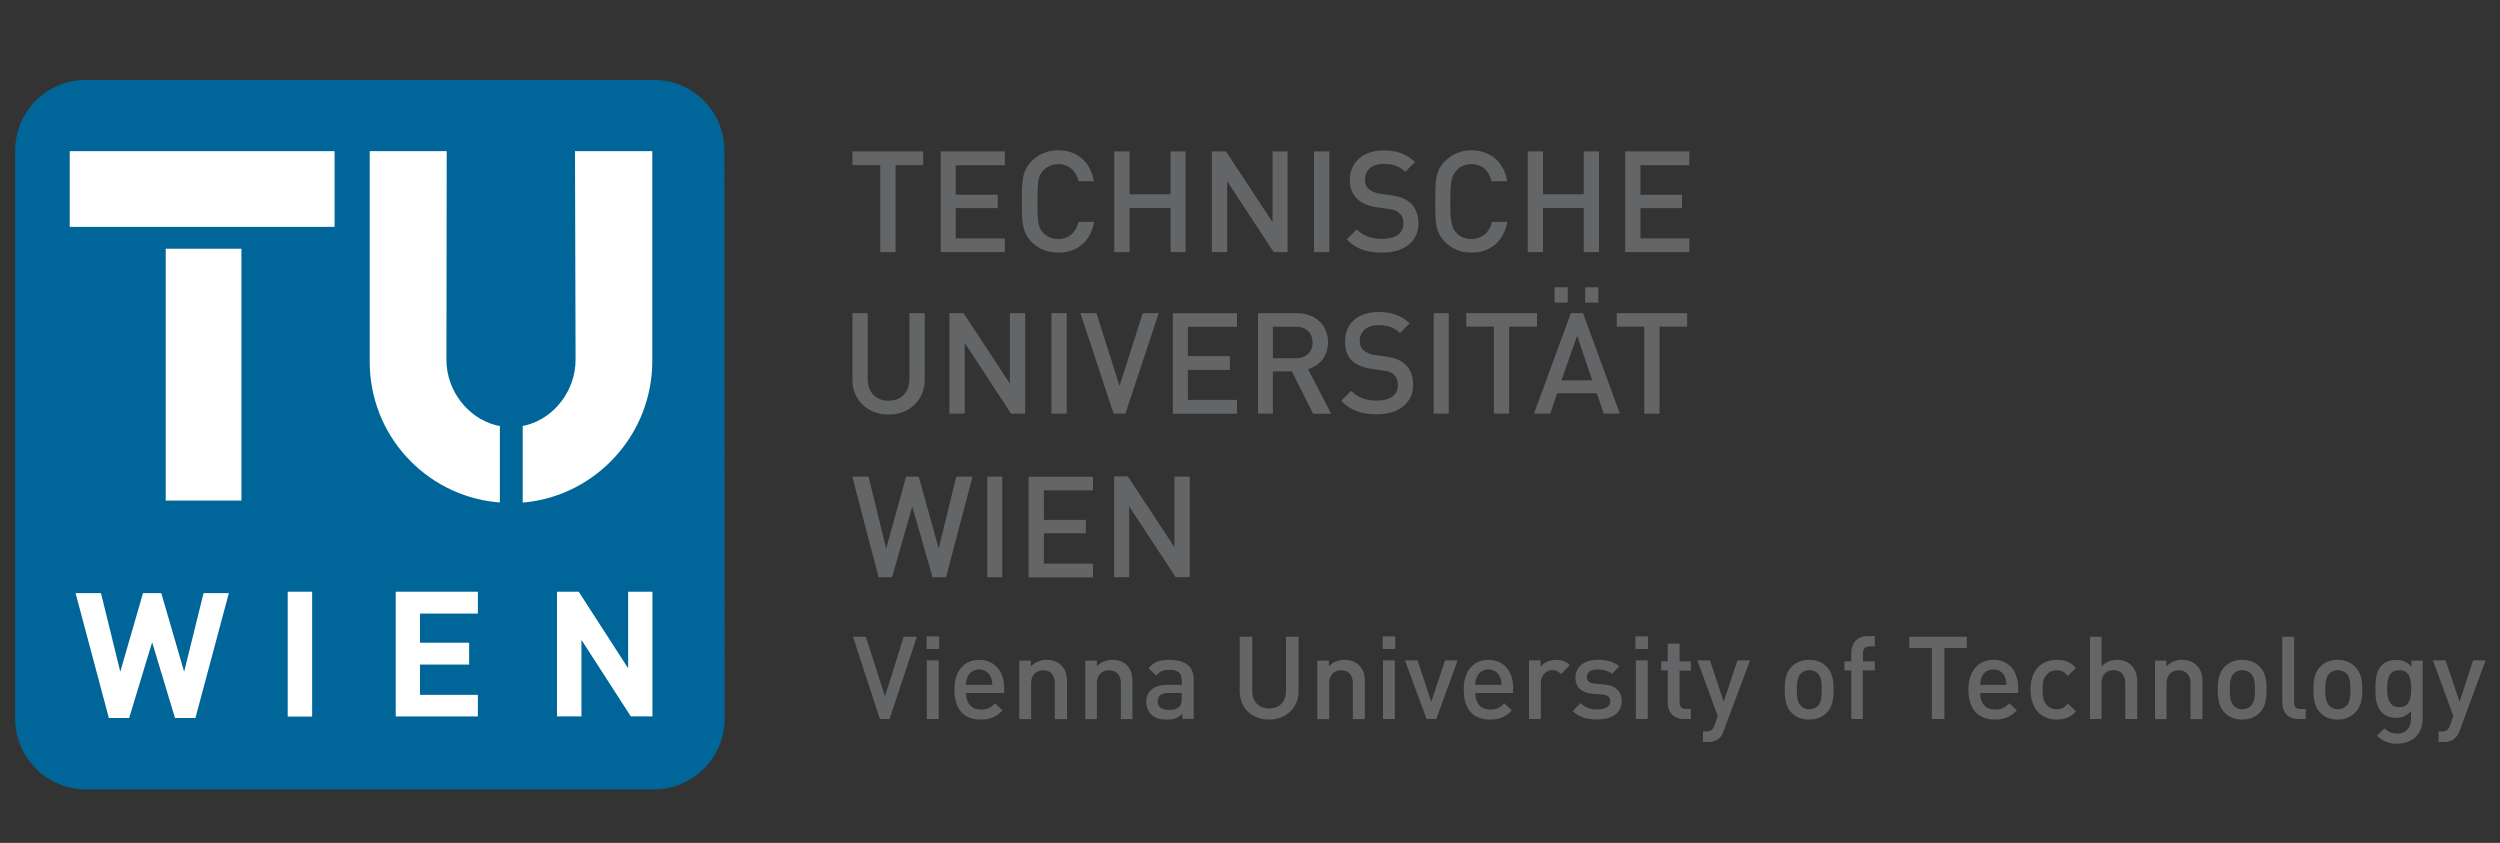 <?xml version="1.0" encoding="utf-8"?>
<!-- Generator: Adobe Illustrator 27.8.0, SVG Export Plug-In . SVG Version: 6.00 Build 0)  -->
<svg version="1.1" id="Ebene_1" xmlns="http://www.w3.org/2000/svg" xmlns:xlink="http://www.w3.org/1999/xlink" x="0px" y="0px"
	 viewBox="0 0 1750 590" style="enable-background:new 0 0 1750 590;" xml:space="preserve">
<rect x="0" y="0" width="1750" height="590" fill="#333333" stroke="none"/>
<style type="text/css">
	.st0{fill:#646567;}
	.st1{fill:#006699;}
	.st2{fill:#FFFFFF;}
</style>
<g>
	<path class="st0" d="M680.8,333.6h-11.4l-12.3,50.4l-14-50.4h-8.8l-14,50.4l-12.3-50.4h-11.4l18.4,70.5h9.4l14.2-49.5l14.2,49.5
		h9.4 M832.8,404.1v-70.5h-10.7V383l-32.6-49.5h-9.6v70.5h10.5v-49.5l32.6,49.5H832.8z M765.1,404.1v-9.6h-34.4v-21.2h29.4v-9.4
		h-29.4v-20.6h34.4v-9.6H720v70.5H765.1z M1119.3,176.5V106h-10.7v30h-28.5v-30h-10.7v70.5h10.7v-30.9h28.5v30.9H1119.3z
		 M1055.1,155.3h-10.7c-1.8,7.2-6.6,12-14.5,12c-4.2,0-7.9-1.5-10.3-4.2c-3.5-3.7-4.4-7.9-4.4-21.9c0-14.2,0.9-18.2,4.4-21.9
		c2.4-2.8,6.1-4.4,10.3-4.4c7.9,0,12.7,5,14.2,12h11c-2.4-14-12.3-21.7-25.2-21.7c-7.2,0-13.6,2.8-18.4,7.6
		c-7,6.8-6.8,14.7-6.8,28.3c0,13.6-0.2,21.2,6.8,28.3c4.8,4.8,11.2,7.4,18.4,7.4C1042.6,177,1052.7,169.3,1055.1,155.3 M992.9,156.4
		c0-6.1-2-11.2-5.7-14.5c-3.1-2.6-6.6-4.1-13.1-5.2l-8.1-1.1c-3.3-0.6-6.1-1.7-7.9-3.3c-2-1.7-2.6-3.9-2.6-6.6c0-6.3,4.6-11,12.9-11
		c5.9,0,11,1.3,15.3,5.5l6.8-6.8c-6.1-5.7-12.7-8.1-21.9-8.1c-14.7,0-23.7,8.5-23.7,20.8c0,5.7,1.8,10.1,5.3,13.3
		c3.1,2.8,7.7,4.8,13.4,5.7l8.3,1.1c4.2,0.6,5.9,1.3,7.7,3.1c2,1.8,2.8,4.1,2.8,7.2c0,6.8-5.5,10.7-14.7,10.7
		c-7.2,0-12.7-1.5-18-6.6l-7,7c6.6,6.8,14.2,9.2,24.7,9.2C982.4,177,992.9,169.3,992.9,156.4 M930.5,106h-10.7v70.5h10.7V106z
		 M901.3,176.5V106h-10.5v49.5L858.2,106h-9.9v70.5h10.7v-49.7l32.6,49.7H901.3z M829.9,176.5V106h-10.5v30h-28.7v-30H780v70.5h10.7
		v-30.9h28.7v30.9H829.9z M765.8,155.3H755c-1.8,7.2-6.6,12-14.2,12c-4.1,0-7.9-1.5-10.5-4.2c-3.5-3.7-4.1-7.9-4.1-21.9
		c0-14.2,0.6-18.2,4.1-21.9c2.6-2.8,6.4-4.4,10.5-4.4c7.7,0,12.5,5,14.2,12h10.7c-2.4-14-12-21.7-25-21.7c-7.4,0-13.8,2.8-18.6,7.6
		c-6.8,6.8-6.8,14.7-6.8,28.3c0,13.6,0,21.2,6.8,28.3c4.8,4.8,11.2,7.4,18.6,7.4C753.5,177,763.6,169.3,765.8,155.3 M703.4,176.5
		v-9.6H669v-21.2h29.4v-9.4H669v-20.6h34.4V106h-44.9v70.5H703.4z M646.2,115.6V106h-49.5v9.6h19.5v60.9h10.7v-60.9H646.2z
		 M1182.5,176.5v-9.6h-34.2v-21.2h29.1v-9.4h-29.1v-20.6h34.2V106h-44.9v70.5H1182.5z M1181,228.6v-9.4h-49.3v9.4h19.3v60.9h10.7
		v-60.9H1181z M1114.6,266.3H1093l11-31.3L1114.6,266.3z M1133.9,289.5l-25.8-70.3h-8.5l-25.8,70.3h11.4l4.8-14.2h27.8l4.8,14.2
		H1133.9z M1097.4,201.1h-9.2v10.7h9.2V201.1z M1118.8,201.1h-9.2v10.7h9.2V201.1z M1075.9,228.6v-9.4h-49.5v9.4h19.3v60.9h10.7
		v-60.9H1075.9z M1014.1,219.2h-10.5v70.3h10.5V219.2z M989.2,269.4c0-5.9-1.7-11-5.7-14.5c-2.8-2.6-6.6-4.2-13.1-5.3l-8.1-1.1
		c-3.1-0.4-6.1-1.8-7.9-3.3c-1.8-1.8-2.6-3.9-2.6-6.6c0-6.1,4.6-11,12.9-11c5.9,0,11,1.3,15.3,5.5l6.8-6.8
		c-6.1-5.5-12.5-7.9-21.9-7.9c-14.7,0-23.4,8.3-23.4,20.6c0,5.7,1.5,10.3,5,13.6c3.1,2.8,7.7,4.8,13.3,5.5l8.3,1.3
		c4.1,0.4,5.9,1.3,7.6,2.8c2,1.8,2.8,4.4,2.8,7.5c0,6.8-5.3,10.7-14.5,10.7c-7.2,0-12.9-1.5-18.2-6.8l-7,7c6.8,6.8,14.2,9.4,25,9.4
		C978.6,290.2,989.2,282.3,989.2,269.4 M918.8,239.8c0,6.8-4.8,11-11.8,11h-16v-22.1h16C914,228.6,918.8,232.8,918.8,239.8
		 M931.8,289.5l-16.2-31.1c7.9-2.2,14-8.8,14-18.8c0-11.8-8.5-20.4-21.9-20.4h-27.1v70.3H891V260h13.3l14.9,29.6H931.8z
		 M865.9,289.5v-9.6h-34.4v-21h29.4v-9.6h-29.4v-20.6h34.4v-9.4H821v70.3H865.9z M811.1,219.2h-11.2l-16.2,51l-16.2-51h-11.2
		l23.2,70.3h8.3L811.1,219.2z M746.7,219.2H736v70.3h10.7V219.2z M717.6,289.5v-70.3h-10.7v49.3l-32.4-49.3h-9.9v70.3h10.7V240
		l32.4,49.5H717.6z M647.3,265.9v-46.7h-10.7v46c0,9.4-5.7,15.3-14.5,15.3c-9,0-14.7-5.9-14.7-15.3v-46h-10.7v46.7
		c0,14.4,11,24.3,25.4,24.3C636.3,290.2,647.3,280.3,647.3,265.9 M701.6,333.6h-10.5v70.5h10.5V333.6z"/>
	<path class="st0" d="M641.8,445.7h-9.2l-13.1,41.8l-13.4-41.8h-9l18.8,57.6h6.8 M792.7,503.3V477c0-4.6-0.9-8.3-3.9-11.4
		c-2.4-2.4-5.9-3.7-10.1-3.7c-4.1,0-8.1,1.5-10.9,4.6v-4.1h-8.1v41h8.1v-25c0-6.3,3.9-9.2,8.5-9.2c4.6,0,8.3,2.8,8.3,9.2v25H792.7z
		 M746.9,503.3V477c0-4.6-0.9-8.3-4.2-11.4c-2.4-2.4-5.9-3.7-10.1-3.7c-4.2,0-8.1,1.5-11,4.6v-4.1h-8.1v41h8.3v-25
		c0-6.3,3.9-9.2,8.5-9.2c4.6,0,8.1,2.8,8.1,9.2v25H746.9z M835.6,503.3v-27.4c0-9.4-5.7-14-16.9-14c-6.8,0-10.9,1.3-14.7,5.9
		l5.3,5.1c2.4-2.8,4.6-4,9-4c6.6,0,9,2.4,9,7.7v2.8h-10.7c-9.4,0-14.2,5.1-14.2,11.8c0,3.5,1.3,6.6,3.3,8.8c2.6,2.6,5.9,3.7,11,3.7
		c5.3,0,7.9-1.1,11-4.2v3.7H835.6z M827.3,488.4c0,3.1-0.4,5-1.7,6.1c-2.2,2.2-4.4,2.4-7.7,2.4c-5,0-7.5-2.2-7.5-5.9
		c0-3.7,2.4-5.9,7.2-5.9h9.6V488.4z M657.1,462.3h-8.3v41h8.3V462.3z M657.4,445.5h-8.8v8.8h8.8V445.5z M702.9,485.1v-3.5
		c0-11.6-6.6-19.7-17.5-19.7c-10.5,0-17.3,7.7-17.3,20.8c0,15.5,8.1,21,18.4,21c7.2,0,11.2-2.2,15.3-6.4l-5.3-5
		c-2.8,3.1-5.3,4.4-9.8,4.4c-6.8,0-10.5-4.6-10.5-11.6H702.9z M694.6,479.4h-18.4c0.2-2.4,0.2-3.7,1.1-5.5c1.3-3.1,4.4-5.3,8.1-5.3
		c3.9,0,6.8,2.2,8.1,5.3C694.4,475.7,694.6,477,694.6,479.4 M1225,462.3h-8.8l-9.6,28.9l-9.6-28.9h-8.8l14.2,39l-2.2,6.3
		c-1.3,3.3-2.4,4.4-5.9,4.4h-2.2v7.4h3.3c3.3,0,6.1-0.6,8.5-3.1c1.1-1.1,2.2-2.6,2.8-5.1L1225,462.3z M1183.6,503.3v-7h-3.5
		c-3.1,0-4.4-1.8-4.4-4.8v-22.1h7.9V463h-7.9v-12.5h-8.3V463h-4.6v6.3h4.6v22.6c0,5.9,3.5,11.4,11.2,11.4H1183.6z M1153.4,462.3
		h-8.3v41h8.3V462.3z M1153.6,445.5h-8.8v8.8h8.8V445.5z M1135.2,490.8c0-7.2-4.6-11-12.3-11.6l-6.6-0.7c-4.2-0.2-5.5-2.2-5.5-4.6
		c0-3.1,2.4-5.3,7.5-5.3c3.7,0,7.4,0.9,10.1,3.1l5-5.3c-3.7-3.3-9-4.6-15.1-4.6c-8.5,0-15.5,4.4-15.5,12.5c0,7.2,4.6,10.7,12.3,11.4
		l6.6,0.4c3.9,0.4,5.5,2.2,5.5,4.8c0,3.9-3.9,5.7-9,5.7c-4.1,0-8.5-0.9-11.8-4.4l-5.5,5.5c4.8,4.8,10.5,5.9,17.3,5.9
		C1127.8,503.7,1135.2,499.4,1135.2,490.8 M1098.9,465.6c-2.8-2.8-5.7-3.7-9.6-3.7c-4.6,0-8.8,2-10.9,4.8v-4.4h-8.1v41h8.3v-25
		c0-5.7,3.7-9.2,8.1-9.2c2.8,0,4.2,0.9,6.1,2.8L1098.9,465.6z M1020.3,462.3h-8.8l-9.6,28.9l-9.6-28.9h-8.8l15.1,41h6.8
		L1020.3,462.3z M976.4,462.3h-8.3v41h8.3V462.3z M1059.2,485.1v-3.5c0-11.6-6.3-19.7-17.3-19.7c-10.5,0-17.3,7.7-17.3,20.8
		c0,15.5,8.1,21,18.4,21c7.2,0,11.2-2.2,15.3-6.4l-5.3-5c-2.8,3.1-5.2,4.4-9.8,4.4c-6.8,0-10.5-4.6-10.5-11.6H1059.2z M1051.1,479.4
		h-18.4c0-2.4,0.2-3.7,1.1-5.5c1.3-3.1,4.2-5.3,8.1-5.3c3.9,0,6.8,2.2,8.1,5.3C1050.9,475.7,1051.1,477,1051.1,479.4 M976.7,445.5
		h-8.8v8.8h8.8V445.5z M955.4,503.3V477c0-4.6-0.9-8.3-4.2-11.4c-2.4-2.4-5.9-3.7-10.1-3.7c-4.1,0-8.1,1.5-10.9,4.6v-4.1h-8.1v41
		h8.3v-25c0-6.3,3.9-9.2,8.5-9.2c4.6,0,8.1,2.8,8.1,9.2v25H955.4z M909,483.8v-38.1h-8.8v37.9c0,7.7-4.6,12.3-11.8,12.3
		c-7.2,0-11.8-4.6-11.8-12.3v-37.9h-8.8v38.1c0,12,8.8,19.9,20.6,19.9C900,503.7,909,495.8,909,483.8 M1739.9,462.3h-8.8l-9.4,28.9
		l-9.8-28.9h-8.8l14.2,39l-2.2,6.3c-1.3,3.3-2.4,4.4-5.9,4.4h-2.2v7.4h3.5c3.1,0,6.1-0.6,8.3-3.1c1.3-1.1,2.2-2.6,3.1-5.1
		L1739.9,462.3z M1614,503.3v-7h-3.7c-3.3,0-4.4-1.8-4.4-4.8v-45.8h-8.3v46.2c0,6.1,3.5,11.4,11.2,11.4H1614z M1695.9,503.1v-40.7
		h-7.9v4.4c-3.1-3.7-6.3-4.8-10.7-4.8c-4.2,0-7.7,1.3-9.9,3.5c-3.9,3.9-4.6,9.6-4.6,16.7c0,7,0.6,12.7,4.6,16.6
		c2.2,2.2,5.5,3.7,9.6,3.7c4.2,0,7.7-1.3,10.7-4.8v5.3c0,5.5-2.8,10.5-9.6,10.5c-4.2,0-6.3-1.3-9-3.7l-5.3,5.3
		c4.4,3.9,8.3,5.5,14.5,5.5C1689.3,520.4,1695.9,513.1,1695.9,503.1 M1687.8,482.1c0,6.3-0.9,12.9-8.3,12.9c-7.4,0-8.5-6.6-8.5-12.9
		c0-6.6,1.1-12.9,8.5-12.9C1686.9,469.1,1687.8,475.5,1687.8,482.1 M1541.7,503.3V477c0-4.6-0.9-8.3-4.2-11.4
		c-2.4-2.4-5.9-3.7-10.1-3.7c-4.1,0-8.1,1.5-11,4.6v-4.1h-7.9v41h8.1v-25c0-6.3,3.9-9.2,8.5-9.2c4.6,0,8.3,2.8,8.3,9.2v25H1541.7z
		 M1653.6,482.7c0-6.8-1.1-12-5.1-16c-2.6-2.8-6.6-4.8-12.3-4.8c-5.5,0-9.4,2-12,4.8c-3.9,3.9-4.8,9.2-4.8,16c0,7,0.9,12.3,4.8,16.2
		c2.6,2.8,6.6,4.8,12,4.8c5.7,0,9.6-2,12.3-4.8C1652.5,495,1653.6,489.7,1653.6,482.7 M1645.3,482.7c0,4.6-0.2,8.8-2.8,11.4
		c-1.6,1.5-3.7,2.4-6.1,2.4c-2.4,0-4.4-0.9-5.9-2.4c-2.4-2.6-2.8-6.8-2.8-11.4c0-4.4,0.4-8.8,2.8-11.2c1.5-1.5,3.5-2.4,5.9-2.4
		c2.4,0,4.6,0.9,6.1,2.4C1645.1,473.9,1645.3,478.3,1645.3,482.7 M1496,503.3v-26.5c0-8.8-5.3-14.9-14.2-14.9
		c-4.1,0-7.9,1.5-10.7,4.6v-20.8h-8.1v57.6h8.1v-25.2c0-6.1,3.7-9,8.3-9c4.6,0,8.3,2.8,8.3,9v25.2H1496z M1586.6,482.7
		c0-6.8-0.9-12-4.8-16c-2.6-2.8-6.6-4.8-12.3-4.8c-5.5,0-9.4,2-12.3,4.8c-3.7,3.9-4.8,9.2-4.8,16c0,7,1.1,12.3,4.8,16.2
		c2.8,2.8,6.8,4.8,12.3,4.8c5.7,0,9.6-2,12.3-4.8C1585.7,495,1586.6,489.7,1586.6,482.7 M1578.5,482.7c0,4.6-0.4,8.8-2.8,11.4
		c-1.5,1.5-3.7,2.4-6.1,2.4c-2.4,0-4.4-0.9-5.9-2.4c-2.6-2.6-2.8-6.8-2.8-11.4c0-4.4,0.2-8.8,2.8-11.2c1.5-1.5,3.5-2.4,5.9-2.4
		c2.4,0,4.6,0.9,6.1,2.4C1578.1,473.9,1578.5,478.3,1578.5,482.7 M1453.2,498l-5.7-5.5c-2.4,2.8-4.6,4-7.7,4c-3.3,0-5.9-1.3-7.6-3.7
		c-1.8-2.2-2.4-5.3-2.4-10.1c0-4.8,0.6-7.7,2.4-9.8c1.7-2.4,4.4-3.7,7.6-3.7c3.1,0,5.3,1.1,7.7,3.9l5.7-5.5
		c-3.7-4.2-7.9-5.7-13.4-5.7c-9.2,0-18.4,5.5-18.4,20.8c0,15.3,9.2,21,18.4,21C1445.4,503.7,1449.5,502,1453.2,498 M1376.8,453.6
		v-7.9h-40.3v7.9h15.8v49.7h8.8v-49.7H1376.8z M1412.7,485.1v-3.5c0-11.6-6.3-19.7-17.3-19.7c-10.5,0-17.5,7.7-17.5,20.8
		c0,15.5,8.3,21,18.6,21c7,0,11.2-2.2,15.3-6.4l-5.3-5c-3.1,3.1-5.5,4.4-10.1,4.4c-6.6,0-10.3-4.6-10.3-11.6H1412.7z M1404.6,479.4
		h-18.4c0-2.4,0.2-3.7,1.1-5.5c1.1-3.1,4.1-5.3,8.1-5.3s6.8,2.2,8.1,5.3C1404.2,475.7,1404.4,477,1404.6,479.4 M1312.4,469.3V463
		h-8.3v-5.9c0-2.8,1.5-4.6,4.6-4.6h3.7v-7.2h-5.3c-7.7,0-11.2,5.7-11.2,11.4v6.3h-4.8v6.3h4.8v34h8.1v-34H1312.4z M1283.5,482.7
		c0-6.8-0.9-12-4.8-16c-2.6-2.8-6.8-4.8-12.3-4.8c-5.7,0-9.6,2-12.3,4.8c-3.9,3.9-4.8,9.2-4.8,16c0,7,0.9,12.3,4.8,16.2
		c2.6,2.8,6.6,4.8,12.3,4.8c5.5,0,9.6-2,12.3-4.8C1282.6,495,1283.5,489.7,1283.5,482.7 M1275.2,482.7c0,4.6-0.2,8.8-2.6,11.4
		c-1.6,1.5-3.7,2.4-6.1,2.4c-2.4,0-4.4-0.9-5.9-2.4c-2.6-2.6-2.8-6.8-2.8-11.4c0-4.4,0.2-8.8,2.8-11.2c1.5-1.5,3.5-2.4,5.9-2.4
		c2.4,0,4.6,0.9,6.1,2.4C1275,473.9,1275.2,478.3,1275.2,482.7"/>
	<path class="st1" d="M457.6,55.9c27.4,0,49.5,22.1,49.5,49.7l0.2,397.3c0,27.4-22.3,49.7-49.7,49.7H60.3
		c-27.4,0-49.7-22.3-49.7-49.7l0-397.3c0-27.6,22.2-49.7,49.6-49.7H457.6z"/>
</g>
<rect x="116" y="174.1" class="st2" width="53" height="176.3"/>
<rect x="48.8" y="105.8" class="st2" width="185.4" height="53"/>
<polygon class="st2" points="160.2,415.2 142.5,415.2 128.9,470.2 112.9,415.2 100.1,415.2 84.2,470.2 70.7,415.2 52.9,415.2 
	76.2,502.6 90.4,502.6 106.5,449.6 122.5,502.6 136.8,502.6 "/>
<polygon class="st2" points="456.7,501.5 456.7,414.2 439.7,414.2 439.7,467.8 405.1,414.2 389.9,414.2 389.9,501.5 407,501.5 
	407,447.9 441.6,501.5 "/>
<polygon class="st2" points="334.5,501.5 334.5,486.4 294,486.4 294,465.2 328.4,465.2 328.4,449.9 294,449.9 294,429.5 
	334.5,429.5 334.5,414.2 277,414.2 277,501.5 "/>
<rect x="201.4" y="414.2" class="st2" width="17.1" height="87.4"/>
<g>
	<path class="st2" d="M349.9,351.7l-2.8-0.2c-49.7-5.3-88.3-47.1-88.3-98.3V105.8h53.9l-0.2,146.1c0,21.5,14.9,40.7,34.8,45.8
		c0.9,0.2,1.5,0.4,2.6,0.4V351.7z"/>
	<path class="st2" d="M365.9,298.1c0.9-0.2,1.3-0.2,2.2-0.4c19.9-5,34.8-24.3,34.8-45.8l-0.4-146.1h54.1v147
		c0,51-38.8,93.5-88.5,98.8l-2.2,0.2"/>
</g>
</svg>

